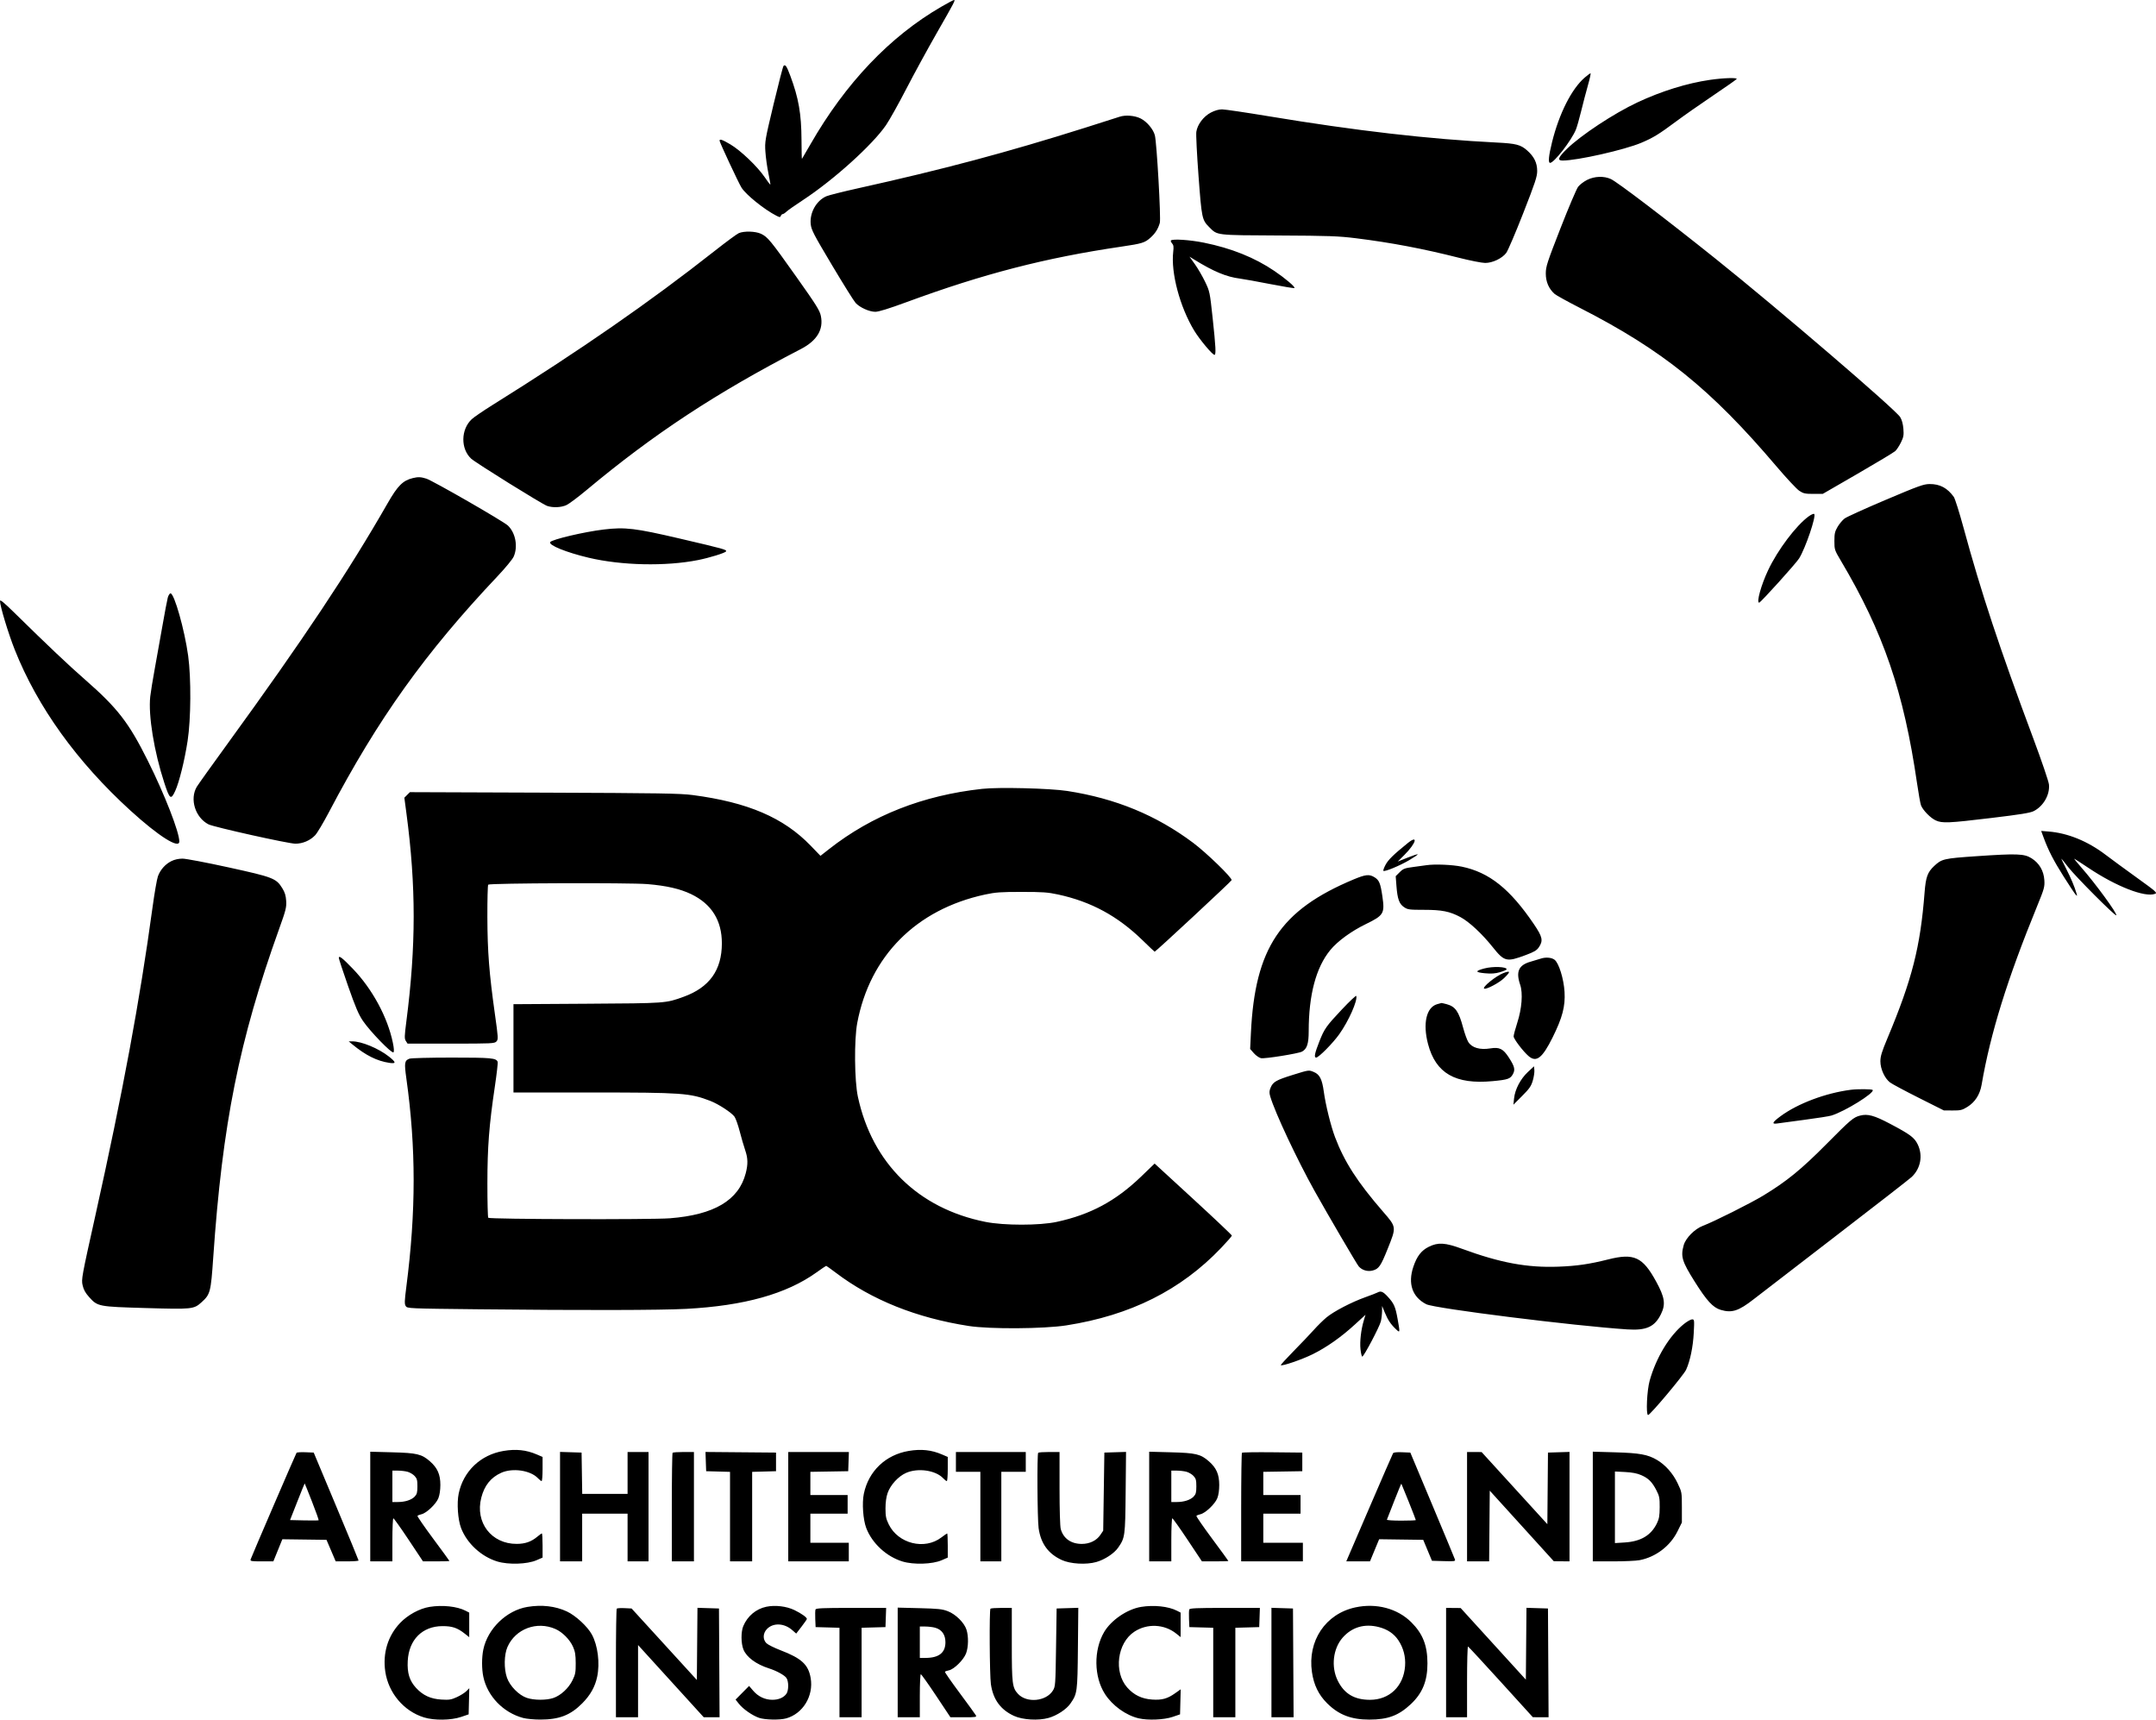 <?xml version="1.0" encoding="UTF-8"?> <svg xmlns="http://www.w3.org/2000/svg" width="780" height="622" viewBox="0 0 780 622" fill="none"><path fill-rule="evenodd" clip-rule="evenodd" d="M340.559 2.432C321.965 13.186 305.881 30.09 293.201 52.199C291.574 55.037 290.189 57.412 290.124 57.478C290.058 57.543 289.988 54.438 289.968 50.576C289.92 41.164 288.931 35.498 285.93 27.446C284.604 23.89 284.123 23.185 283.465 23.843C283.26 24.047 281.644 30.27 279.873 37.672C276.751 50.726 276.662 51.245 276.909 54.918C277.049 57.001 277.537 60.495 277.994 62.683C278.451 64.871 278.769 66.717 278.702 66.784C278.634 66.851 277.689 65.604 276.6 64.012C273.982 60.184 267.963 54.439 264.282 52.254C261.339 50.508 260.321 50.154 260.321 50.88C260.321 51.46 267.146 66.063 268.251 67.847C269.84 70.413 276.478 75.766 280.864 78.017C282.088 78.646 282.268 78.653 282.488 78.078C282.625 77.723 282.933 77.432 283.174 77.432C283.414 77.432 284.01 77.046 284.498 76.575C284.985 76.103 287.659 74.226 290.439 72.405C301.557 65.12 315.658 52.403 320.548 45.252C321.809 43.407 325.094 37.537 327.847 32.206C330.6 26.876 335.586 17.74 338.927 11.904C345.368 0.656 345.71 0 345.132 0C344.93 0 342.872 1.095 340.559 2.432ZM573.366 28.022C568.616 32.084 564.122 40.933 561.52 51.341C560.281 56.302 560.028 58.916 560.788 58.916C562.223 58.916 568.439 50.924 570.104 46.938C570.487 46.021 571.355 42.991 572.033 40.205C572.71 37.419 573.816 33.198 574.489 30.826C575.163 28.453 575.583 26.512 575.423 26.512C575.263 26.512 574.338 27.192 573.366 28.022ZM618.678 28.881C610.335 30.087 601.081 32.959 592.375 37.044C583.877 41.031 571.977 48.877 566.872 53.859C563.701 56.953 563.288 58.074 565.321 58.074C570.636 58.074 587.744 54.208 593.816 51.635C598.137 49.804 600.147 48.57 606.423 43.898C609.17 41.853 615.157 37.661 619.729 34.581C624.299 31.502 628.15 28.806 628.284 28.589C628.634 28.023 623.541 28.178 618.678 28.881ZM438.065 40.715C435.424 42.094 433.203 45.031 432.808 47.67C432.661 48.647 433.019 55.835 433.603 63.643C434.755 79.053 434.859 79.544 437.519 82.201C440.484 85.163 439.66 85.066 462.65 85.178C480.874 85.267 484.232 85.388 490.594 86.179C503.291 87.759 514.843 89.95 527.813 93.236C531.873 94.265 536.148 95.107 537.313 95.107C539.971 95.107 543.405 93.476 544.916 91.497C545.511 90.718 548.28 84.251 551.068 77.127C555.422 66.003 556.135 63.845 556.126 61.827C556.112 58.862 555.01 56.63 552.447 54.376C550.126 52.335 548.456 51.906 541.493 51.559C517.022 50.339 490.569 47.292 459.029 42.058C450.741 40.683 443.133 39.558 442.122 39.558C440.934 39.558 439.498 39.968 438.065 40.715ZM405.014 42.238C404.087 42.551 398.495 44.333 392.588 46.197C364.174 55.161 341.253 61.271 310.237 68.148C304.908 69.329 299.831 70.608 298.954 70.989C295.344 72.558 292.879 76.947 293.303 81.051C293.52 83.155 294.319 84.698 300.987 95.881C305.08 102.746 308.93 108.907 309.544 109.573C311.073 111.234 314.493 112.772 316.665 112.777C317.88 112.78 321.553 111.642 328.039 109.255C355.765 99.046 378.27 93.235 405.646 89.217C413.206 88.108 414.188 87.804 416.259 85.934C417.982 84.379 418.969 82.807 419.601 80.613C420.051 79.049 418.493 51.55 417.806 48.939C417.226 46.733 414.937 44.01 412.708 42.874C410.564 41.781 407.191 41.502 405.014 42.238ZM574.209 65.061C572.999 65.664 571.526 66.789 570.936 67.562C570.346 68.335 567.474 75.086 564.556 82.563C559.696 95.01 559.247 96.393 559.239 98.927C559.23 101.897 560.319 104.431 562.409 106.301C562.953 106.787 567.097 109.076 571.619 111.387C601.507 126.663 618.904 140.689 642.684 168.68C646.288 172.922 650.002 176.899 650.937 177.517C652.426 178.502 653.057 178.641 656.037 178.641H659.438L672.075 171.337C679.025 167.321 685.142 163.638 685.669 163.155C686.195 162.671 687.121 161.264 687.726 160.028C688.672 158.097 688.796 157.402 688.61 155.086C688.469 153.335 688.064 151.859 687.451 150.869C685.737 148.098 643.284 111.688 620.684 93.605C602.48 79.04 585.14 65.845 582.774 64.758C580.262 63.604 576.897 63.723 574.209 65.061ZM267.271 84.335C266.576 84.642 262.69 87.504 258.636 90.696C234.979 109.32 210.29 126.438 177.97 146.624C174.727 148.65 171.434 150.907 170.653 151.639C166.709 155.336 166.605 162.305 170.44 165.884C172.057 167.393 196.114 182.355 197.936 182.986C200.01 183.703 202.991 183.578 204.929 182.692C205.856 182.268 209.173 179.786 212.301 177.174C236.493 156.974 259.149 142.074 289.715 126.262C295.565 123.235 297.998 119.211 296.97 114.262C296.556 112.273 295.324 110.31 288.054 100.059C278.715 86.891 277.713 85.674 275.275 84.544C273.279 83.619 269.139 83.51 267.271 84.335ZM423.617 86.972C423.463 87.127 423.647 87.597 424.027 88.017C424.572 88.618 424.662 89.266 424.45 91.071C423.56 98.635 426.849 111.005 432.027 119.561C433.99 122.805 438.628 128.352 439.378 128.352C439.982 128.352 439.843 125.542 438.722 115.117C437.699 105.612 437.656 105.401 435.969 101.891C435.027 99.929 433.374 97.088 432.295 95.578L430.335 92.833L431.996 93.859C439.057 98.222 443.702 100.156 448.611 100.775C449.886 100.936 454.787 101.821 459.503 102.741C464.219 103.662 468.181 104.312 468.307 104.187C468.681 103.813 465.086 100.747 461.093 98.035C453.921 93.163 445.484 89.778 435.5 87.763C430.512 86.757 424.25 86.34 423.617 86.972ZM149.327 172.932C145.759 173.8 143.866 175.692 140.249 182.008C126.134 206.655 109.771 231.236 82.486 268.782C76.733 276.699 71.649 283.814 71.188 284.595C68.56 289.044 70.632 295.693 75.418 298.165C77.296 299.135 104.358 305.161 106.853 305.165C109.518 305.17 112.208 304.021 114.024 302.101C114.762 301.32 117.009 297.556 119.016 293.737C136.747 259.987 153.8 236.138 180.085 208.332C182.808 205.451 185.385 202.327 185.811 201.388C187.453 197.778 186.542 192.765 183.76 190.102C182.159 188.57 156.505 173.82 154.209 173.112C152.198 172.492 151.278 172.458 149.327 172.932ZM682.184 180.809C674.771 183.95 668.093 186.978 667.345 187.539C666.597 188.1 665.46 189.452 664.818 190.544C663.821 192.238 663.65 192.992 663.65 195.7C663.65 198.799 663.705 198.964 666.013 202.854C681.394 228.777 688.719 250.169 693.539 283.239C694.093 287.045 694.742 290.671 694.981 291.295C695.651 293.046 698.427 295.888 700.297 296.739C702.683 297.825 704.817 297.732 720.364 295.87C730.959 294.6 734.495 294.028 735.779 293.373C739.279 291.59 741.644 287.449 741.276 283.75C741.165 282.636 738.629 275.19 735.576 267.015C723.361 234.306 716.742 214.314 710.372 190.897C708.865 185.357 707.279 180.333 706.847 179.733C704.513 176.49 701.814 175.055 698.099 175.081C695.933 175.096 694.173 175.729 682.184 180.809ZM654.353 186.766C649.805 190.06 643.158 198.875 639.682 206.223C637.136 211.602 635.372 217.988 636.431 217.988C636.942 217.988 649.784 203.766 650.893 201.972C653.213 198.219 657.129 186.687 656.349 185.907C656.161 185.72 655.263 186.106 654.353 186.766ZM218.408 191.525C211.384 192.36 199.637 195.127 199.044 196.085C198.371 197.173 204.858 199.806 212.932 201.723C224.867 204.556 240.855 204.901 252.528 202.578C256.645 201.759 262.302 200.014 262.646 199.458C263.031 198.836 262.07 198.569 245.991 194.815C229.742 191.022 226.191 190.598 218.408 191.525ZM60.689 216.2C60.457 217.068 59.588 221.66 58.758 226.405C57.929 231.15 56.675 238.156 55.974 241.975C55.271 245.794 54.547 250.255 54.363 251.888C53.596 258.701 55.731 271.818 59.461 283.216C61.395 289.126 61.847 289.451 63.4 286.057C64.839 282.912 66.798 274.995 67.872 267.981C69.092 260.018 69.188 245.326 68.073 237.203C66.785 227.815 63.054 214.622 61.687 214.622C61.37 214.622 60.921 215.332 60.689 216.2ZM0 217.397C0 219.192 3.004 229.12 5.3 234.913C13.526 255.666 27.822 275.541 47.243 293.226C57.399 302.473 64.87 307.19 64.87 304.354C64.87 300.954 59.554 287.331 53.477 275.153C46.584 261.343 42.544 256.126 30.75 245.805C24.648 240.465 17.529 233.728 5.16 221.591C1.302 217.806 0 216.747 0 217.397ZM355.309 285.331C333.862 287.692 315.508 294.912 299.953 307.108L296.831 309.557L293.305 305.903C283.503 295.745 270.608 290.206 250.633 287.575C246.08 286.976 238.793 286.857 196.831 286.703L148.295 286.524L147.29 287.527L146.287 288.53L147.039 294.184C150.542 320.521 150.535 342.155 147.012 369.444C146.312 374.869 146.291 375.699 146.835 376.535L147.45 377.482H163.172C178.032 377.482 178.932 377.438 179.611 376.689C180.288 375.941 180.258 375.396 179.063 366.905C176.972 352.06 176.363 344.243 176.322 331.752C176.302 325.464 176.438 320.167 176.625 319.98C177.188 319.418 227.765 319.244 234.214 319.783C241.109 320.359 246.041 321.489 250.036 323.409C257.445 326.969 261.17 332.935 261.158 341.223C261.145 350.899 256.671 357.148 247.331 360.535C240.817 362.897 241.099 362.877 212.406 363.054L185.763 363.219V379.188V395.156H214.376C246.796 395.156 249.596 395.356 256.951 398.187C259.909 399.325 264.695 402.446 265.735 403.914C266.176 404.536 267.026 406.939 267.624 409.254C268.222 411.569 269.099 414.581 269.571 415.948C270.598 418.918 270.652 421.062 269.785 424.389C267.24 434.152 258.34 439.423 242.322 440.656C235.472 441.183 177.194 441.022 176.645 440.474C176.466 440.295 176.324 434.712 176.329 428.068C176.34 414.798 176.937 407.047 179.034 392.957C179.713 388.392 180.168 384.394 180.044 384.072C179.513 382.689 177.815 382.531 163.445 382.531C155.427 382.531 148.709 382.707 148.116 382.932C146.343 383.605 146.218 384.425 147.015 390.106C150.528 415.158 150.528 438.156 147.012 465.393C146.339 470.607 146.305 471.669 146.789 472.414C147.353 473.282 147.621 473.294 173.37 473.571C210.629 473.972 239.077 473.913 248.316 473.416C269.298 472.287 284.553 468.013 295.414 460.22C297.224 458.922 298.792 457.859 298.901 457.859C299.009 457.859 300.561 458.97 302.35 460.326C315.354 470.186 331.544 476.675 350.465 479.611C358.074 480.791 377.616 480.671 385.787 479.393C408.969 475.769 427.209 466.645 441.766 451.39C443.91 449.144 445.663 447.13 445.663 446.915C445.663 446.7 439.376 440.75 431.693 433.693L417.723 420.862L412.823 425.579C403.642 434.416 394.506 439.32 382.311 441.955C376.078 443.303 363.236 443.303 356.503 441.956C332.194 437.092 315.574 420.792 310.369 396.708C309.117 390.919 308.988 376.065 310.135 369.995C314.717 345.763 331.484 328.921 356.362 323.559C360.166 322.739 362.022 322.605 369.631 322.605C377.176 322.605 379.107 322.742 382.768 323.534C394.757 326.129 404.37 331.338 413.396 340.133C415.712 342.39 417.663 344.236 417.731 344.236C418.101 344.236 445.472 318.795 445.579 318.352C445.788 317.481 436.506 308.477 431.659 304.849C418.311 294.858 403.606 288.8 386.148 286.099C379.865 285.128 361.348 284.666 355.309 285.331ZM739.336 302.932C741.048 307.589 742.975 311.334 746.636 317.119C748.677 320.345 750.622 323.269 750.957 323.616C751.494 324.171 751.53 324.12 751.258 323.195C750.517 320.679 749.236 317.618 747.5 314.22C746.475 312.213 745.692 310.57 745.76 310.57C745.828 310.57 746.938 311.943 748.227 313.621C750.805 316.977 765.248 331.46 765.633 331.075C766.134 330.575 758.036 319.491 752.99 313.771C751.378 311.944 750.24 310.523 750.461 310.615C750.681 310.706 753.038 312.232 755.698 314.007C765.701 320.681 776.005 324.679 779.654 323.302C780.578 322.953 780.041 322.476 773.125 317.502C768.979 314.522 763.882 310.785 761.797 309.199C755.281 304.241 748.063 301.301 741.073 300.757L738.462 300.554L739.336 302.932ZM509.269 304.968C504.127 309.124 502.231 310.98 501.258 312.812C500.697 313.869 500.35 314.846 500.487 314.983C500.91 315.406 506.347 313.159 509.81 311.131C511.618 310.072 513.01 309.117 512.902 309.01C512.794 308.902 511.124 309.448 509.192 310.224L505.677 311.634L508.082 309.231C512.337 304.979 513.232 301.765 509.269 304.968ZM715.04 309.689C703.202 310.497 702.485 310.664 699.734 313.247C697.335 315.501 696.708 317.25 696.268 322.913C694.743 342.552 691.751 354.292 682.878 375.448C680.792 380.421 680.289 382.061 680.289 383.887C680.289 386.657 681.864 390.086 683.807 391.547C684.536 392.095 689.208 394.591 694.189 397.094L703.246 401.645L706.436 401.662C709.266 401.677 709.86 401.535 711.702 400.404C714.531 398.666 716.294 395.937 716.912 392.339C720.109 373.745 726.172 354.236 736.951 327.865C739.586 321.417 739.761 320.788 739.605 318.335C739.388 314.937 737.736 312.147 734.906 310.399C732.29 308.783 729.682 308.69 715.04 309.689ZM62.035 311.452C59.807 312.554 58.012 314.567 57.139 316.944C56.769 317.951 55.885 323.037 55.175 328.245C50.587 361.905 44.475 394.837 34.484 439.737C29.561 461.862 29.404 462.72 29.885 464.865C30.249 466.492 30.881 467.64 32.248 469.159C35.33 472.585 35.548 472.626 52.767 473.124C69.618 473.61 70.111 473.559 72.93 471.014C76.075 468.175 76.282 467.382 77.138 454.914C80.462 406.485 86.525 376.241 100.97 336.03C103.416 329.222 103.675 328.193 103.534 325.87C103.416 323.915 103.071 322.788 102.12 321.252C99.921 317.697 98.82 317.271 82.672 313.732C74.74 311.993 67.253 310.57 66.034 310.571C64.632 310.571 63.161 310.895 62.035 311.452ZM516.008 312.949C515.429 313.037 513.347 313.322 511.38 313.581C508.173 314.004 507.658 314.199 506.37 315.486L504.935 316.92L505.206 320.444C505.569 325.169 506.207 326.944 507.962 328.124C509.279 329.01 509.851 329.086 515.14 329.086C521.655 329.086 524.467 329.645 528.342 331.708C531.489 333.384 536.161 337.721 539.997 342.526C544.257 347.862 545.02 348.047 552.01 345.437C555.061 344.297 555.973 343.751 556.749 342.596C558.348 340.217 558.053 338.871 554.92 334.252C546.268 321.5 538.79 315.538 528.856 313.473C525.386 312.752 519.01 312.492 516.008 312.949ZM489.681 318.104C463.226 329.178 454.024 342.927 452.56 373.572L452.281 379.418L453.623 380.945C454.361 381.785 455.522 382.595 456.202 382.744C457.52 383.033 469.711 381.083 471.045 380.369C472.838 379.411 473.461 377.512 473.462 373.002C473.467 359.865 476.103 349.936 481.252 343.663C483.925 340.405 488.825 336.828 494.194 334.215C500.601 331.097 501.02 330.394 500.128 324.268C499.429 319.467 498.974 318.359 497.27 317.307C495.372 316.135 494.054 316.274 489.681 318.104ZM122.578 346.487C122.578 346.816 124.095 351.415 125.948 356.707C128.618 364.332 129.733 366.941 131.317 369.275C133.909 373.095 141.778 381.194 142.345 380.626C142.62 380.352 142.542 379.152 142.119 377.108C140.211 367.901 134.69 357.709 127.656 350.408C123.836 346.442 122.578 345.471 122.578 346.487ZM557.289 346.773C556.71 346.975 555.117 347.455 553.749 347.841C549.417 349.062 548.346 351.432 549.973 356.2C551.008 359.235 550.577 364.829 548.913 369.95C548.191 372.173 547.601 374.388 547.601 374.873C547.601 375.779 551.055 380.32 553.025 382.003C555.832 384.402 557.985 382.725 561.699 375.249C565.255 368.089 566.332 363.978 566.02 358.758C565.739 354.06 563.984 348.38 562.436 347.164C561.33 346.295 559.142 346.129 557.289 346.773ZM536.939 350.308C533.586 351.209 533.656 351.696 537.185 352.026C539.565 352.249 540.919 352.152 542.706 351.634C544.008 351.255 545.073 350.786 545.073 350.589C545.073 349.643 540.062 349.469 536.939 350.308ZM544.02 351.91C541.318 352.881 535.922 357.25 536.988 357.605C537.858 357.895 542.437 355.458 544.126 353.807C546.557 351.43 546.533 351.008 544.02 351.91ZM485.443 365.153C479.813 371.135 479.136 372.096 477.341 376.64C475.637 380.956 475.317 382.531 476.148 382.531C477.063 382.531 482.181 377.364 484.529 374.069C487.914 369.32 491.215 361.878 490.666 360.234C490.581 359.977 488.23 362.191 485.443 365.153ZM519.92 363.219C516.024 364.345 514.682 370.219 516.633 377.62C519.429 388.236 526.533 392.318 540.005 391.052C545.599 390.526 546.461 390.218 547.395 388.414C548.219 386.822 547.925 385.688 545.862 382.499C543.814 379.333 542.466 378.67 539.176 379.208C535.395 379.827 532.489 378.978 531.188 376.876C530.73 376.134 529.898 373.824 529.34 371.743C527.754 365.819 526.535 364.075 523.38 363.216C522.453 362.964 521.6 362.773 521.484 362.793C521.369 362.812 520.665 363.004 519.92 363.219ZM127.422 377.713C132.279 381.721 136.372 383.769 140.881 384.444C143.405 384.822 143.356 384.254 140.679 382.141C136.957 379.201 130.746 376.633 127.422 376.66L126.159 376.67L127.422 377.713ZM552.757 387.748C550.099 390.22 548.105 394.02 547.763 397.264L547.521 399.575L550.681 396.406C553.338 393.743 553.953 392.855 554.54 390.839C554.924 389.52 555.178 387.821 555.105 387.064L554.972 385.688L552.757 387.748ZM467.701 388.797C461.705 390.661 460.56 391.317 459.698 393.38C459.174 394.632 459.149 395.211 459.558 396.609C461.236 402.35 469.281 419.482 475.649 430.876C480.397 439.371 490.806 457.155 491.538 458.023C492.728 459.432 494.77 460.044 496.625 459.545C498.845 458.947 499.546 457.928 502.056 451.655C505.232 443.715 505.257 443.91 500.294 438.185C491.09 427.568 486.355 420.214 482.992 411.314C481.465 407.275 479.566 399.584 478.927 394.858C478.325 390.397 477.438 388.632 475.364 387.767C473.465 386.974 473.64 386.95 467.701 388.797ZM669.547 394.184C660.447 395.362 650.407 399.141 644.168 403.736C641.116 405.984 640.826 406.704 643.115 406.344C643.984 406.208 648.391 405.613 652.909 405.023C657.426 404.433 661.786 403.745 662.597 403.493C667.483 401.976 678.188 395.345 677.513 394.254C677.296 393.903 672.071 393.857 669.547 394.184ZM672.917 403.52C670.525 404.14 669.521 404.989 660.912 413.676C651.705 422.965 646.435 427.267 637.955 432.416C633.333 435.222 620.04 441.883 616.056 443.388C613.119 444.499 609.851 447.799 609.13 450.383C607.983 454.489 608.511 456.244 613.079 463.514C617.462 470.49 619.714 472.943 622.499 473.777C626.553 474.99 628.968 474.213 634.464 469.926C636.848 468.067 650.36 457.66 664.492 446.799C678.625 435.939 690.82 426.457 691.594 425.728C694.863 422.648 695.738 417.949 693.791 413.931C692.593 411.459 691.054 410.311 683.798 406.481C678.028 403.436 675.693 402.8 672.917 403.52ZM516.895 450.973C514.198 452.315 512.607 454.38 511.322 458.204C509.272 464.31 510.952 469.17 516.005 471.745C519.002 473.272 569.459 479.586 588.751 480.848C595.633 481.297 598.654 479.92 600.917 475.299C602.663 471.733 602.289 469.25 599.138 463.493C594.283 454.625 591.161 453.187 581.843 455.529C574.989 457.252 570.452 457.912 563.766 458.161C552.513 458.579 542.751 456.768 528.98 451.709C522.81 449.442 520.279 449.288 516.895 450.973ZM498.317 467.518C497.969 467.711 495.979 468.478 493.894 469.223C488.928 470.997 482.52 474.337 479.887 476.524C478.731 477.484 476.683 479.5 475.337 481.005C473.99 482.509 470.705 485.959 468.037 488.671C465.369 491.382 463.271 493.683 463.375 493.783C463.829 494.218 471.081 491.725 474.938 489.809C480.05 487.268 485.193 483.64 490.239 479.017L494.016 475.555L493.416 477.544C492.4 480.915 491.9 485.214 492.2 488.012C492.358 489.482 492.647 490.684 492.842 490.684C493.411 490.684 499.134 479.833 499.577 477.911C499.799 476.951 499.99 475.313 500.001 474.272L500.021 472.378L500.993 474.738C502.099 477.422 503.146 478.991 505.018 480.768C506.531 482.204 506.541 482.142 505.628 477.067C504.822 472.579 504.324 471.463 502.018 468.963C500.336 467.14 499.55 466.833 498.317 467.518ZM609.261 478.856C603.986 483.062 599.17 491.008 596.817 499.388C595.84 502.866 595.427 511.598 596.229 511.824C596.848 511.998 609.098 497.422 610.005 495.432C611.453 492.252 612.501 487.21 612.764 482.162C613.011 477.395 612.99 477.217 612.168 477.217C611.7 477.217 610.392 477.955 609.261 478.856ZM182.183 524.802C173.87 526.195 167.627 532.132 165.941 540.249C165.231 543.666 165.644 549.65 166.8 552.682C168.913 558.227 174.122 563.035 179.921 564.795C183.942 566.015 190.739 565.799 194.082 564.345L196.294 563.383V559.016C196.294 556.615 196.179 554.65 196.039 554.65C195.898 554.65 195.188 555.152 194.459 555.767C192.246 557.633 190.029 558.418 186.937 558.428C177.776 558.458 171.817 550.688 174.119 541.712C175.25 537.301 177.579 534.396 181.34 532.708C185.473 530.853 191.936 531.818 194.641 534.694C195.167 535.254 195.755 535.712 195.946 535.712C196.137 535.712 196.294 533.747 196.294 531.346V526.979L194.191 526.075C190.386 524.44 186.683 524.047 182.183 524.802ZM328.771 524.802C320.402 526.205 314.222 532.102 312.515 540.314C311.819 543.664 312.244 549.679 313.388 552.682C315.502 558.227 320.71 563.035 326.509 564.795C330.53 566.015 337.328 565.799 340.671 564.345L342.882 563.383V559.016C342.882 556.615 342.789 554.65 342.676 554.65C342.561 554.65 341.609 555.305 340.559 556.105C334.494 560.731 324.955 558.361 321.536 551.379C320.544 549.355 320.357 548.437 320.355 545.604C320.354 543.436 320.626 541.452 321.117 540.039C322.139 537.096 325 533.98 327.811 532.747C332.105 530.863 338.5 531.792 341.229 534.694C341.756 535.254 342.343 535.712 342.534 535.712C342.726 535.712 342.882 533.747 342.882 531.346V526.979L340.78 526.075C336.975 524.44 333.272 524.047 328.771 524.802ZM107.277 525.494C106.914 526.08 90.902 563.24 90.679 564.013C90.487 564.68 90.867 564.749 94.681 564.749H98.895L100.522 560.75L102.149 556.75L110.135 556.857L118.12 556.964L119.786 560.857L121.45 564.749H125.595C127.874 564.749 129.734 564.607 129.728 564.434C129.722 564.26 126.067 555.407 121.606 544.76L113.495 525.402L110.49 525.279C108.838 525.211 107.392 525.308 107.277 525.494ZM133.952 544.92V564.749H137.953H141.955V556.964C141.955 552.682 142.116 549.179 142.314 549.179C142.511 549.179 145.003 552.682 147.852 556.964L153.032 564.749H157.814C160.444 564.749 162.595 564.684 162.595 564.603C162.595 564.523 159.95 560.894 156.716 556.538C153.483 552.182 150.926 548.475 151.035 548.3C151.143 548.125 151.793 547.858 152.479 547.707C154.276 547.313 157.739 544.036 158.59 541.923C159.037 540.813 159.313 538.977 159.315 537.099C159.32 533.346 158.272 530.957 155.586 528.595C152.572 525.944 150.873 525.536 141.85 525.299L133.952 525.09V544.92ZM202.612 544.955V564.749H206.614H210.616V556.122V547.496H218.83H227.044V556.122V564.749H230.835H234.626V544.971V525.192H230.835H227.044V532.767V540.341H218.839H210.635L210.52 532.872L210.405 525.402L206.509 525.281L202.612 525.16V544.955ZM243.331 525.472C243.177 525.626 243.051 534.527 243.051 545.251V564.749H247.052H251.054V544.971V525.192H247.333C245.286 525.192 243.486 525.318 243.331 525.472ZM255.354 528.657L255.477 532.135L259.794 532.255L264.112 532.375V548.562V564.749H268.114H272.115V548.562V532.375L276.433 532.255L280.751 532.135V528.769V525.402L267.991 525.291L255.232 525.18L255.354 528.657ZM285.174 544.971V564.749H296.126H307.078V561.383V558.016H300.127H293.177V552.756V547.496H299.917H306.656V544.129V540.762H299.917H293.177V536.565V532.367L300.022 532.251L306.867 532.135L306.989 528.664L307.112 525.192H296.143H285.174V544.971ZM345.831 528.769V532.346H350.254H354.677V548.548V564.749H358.468H362.259V548.548V532.346H366.682H371.105V528.769V525.192H358.468H345.831V528.769ZM375.598 525.472C375.153 525.917 375.289 549.493 375.755 552.756C376.548 558.308 379.24 562.011 384.112 564.252C387.241 565.691 392.959 566.024 396.634 564.982C399.667 564.122 403.087 561.87 404.534 559.782C407.013 556.203 407.082 555.692 407.237 539.799L407.381 525.159L403.459 525.281L399.538 525.402L399.327 539.532L399.117 553.661L398.064 555.214C396.694 557.233 394.201 558.437 391.388 558.437C387.488 558.437 384.711 556.479 383.76 553.058C383.504 552.136 383.324 546.09 383.323 538.343L383.321 525.192H379.6C377.553 525.192 375.752 525.318 375.598 525.472ZM415.755 544.92V564.749H419.757H423.759V556.964C423.759 552.682 423.92 549.179 424.118 549.179C424.315 549.179 426.807 552.682 429.656 556.964L434.836 564.749H439.617C442.247 564.749 444.399 564.684 444.399 564.603C444.399 564.523 441.754 560.894 438.52 556.538C435.287 552.182 432.73 548.475 432.838 548.3C432.947 548.125 433.597 547.858 434.283 547.707C436.083 547.312 439.543 544.035 440.39 541.923C440.844 540.793 441.105 538.998 441.098 537.062C441.084 533.272 440.067 530.949 437.39 528.595C434.376 525.944 432.677 525.536 423.653 525.299L415.755 525.09V544.92ZM449.32 525.465C449.162 525.623 449.033 534.527 449.033 545.251V564.749H460.195H471.358V561.383V558.016H464.197H457.036V552.756V547.496H463.776H470.515V544.129V540.762H463.776H457.036V536.564V532.366L464.092 532.251L471.147 532.135V528.769V525.402L460.378 525.29C454.454 525.228 449.479 525.307 449.32 525.465ZM503.981 525.648C503.814 525.918 499.938 534.827 495.368 545.444L487.058 564.749H491.345H495.631L497.29 560.746L498.949 556.743L506.922 556.854L514.895 556.964L516.475 560.752L518.055 564.539L522.33 564.659C526.274 564.771 526.587 564.721 526.361 564.028C526.228 563.615 522.543 554.755 518.173 544.339L510.229 525.402L507.257 525.279C505.323 525.199 504.179 525.328 503.981 525.648ZM530.752 544.971V564.749H534.747H538.743L538.854 551.962L538.966 539.174L550.549 551.937L562.133 564.701L564.977 564.725L567.82 564.749V544.955V525.16L563.924 525.281L560.027 525.402L559.916 538.349L559.804 551.296L547.911 538.255L536.017 525.213L533.384 525.203L530.752 525.192V544.971ZM576.245 544.912V564.749H583.559C587.581 564.749 591.893 564.556 593.14 564.32C598.991 563.211 604.251 559.222 606.885 553.895L608.469 550.693V545.202C608.469 539.738 608.461 539.694 606.911 536.45C605.205 532.882 602.48 529.824 599.398 528.02C596.109 526.095 593.146 525.56 584.353 525.308L576.245 525.075V544.912ZM147.462 532.347C148.29 532.577 149.428 533.254 149.99 533.852C150.849 534.766 151.011 535.362 151.011 537.606C151.011 539.806 150.843 540.453 150.049 541.298C148.889 542.531 146.554 543.287 143.907 543.287H141.955V537.606V531.925L143.956 531.927C145.056 531.929 146.634 532.118 147.462 532.347ZM429.266 532.347C430.094 532.577 431.231 533.254 431.793 533.852C432.653 534.766 432.815 535.362 432.815 537.606C432.815 539.806 432.646 540.453 431.852 541.298C430.693 542.531 428.357 543.287 425.711 543.287H423.759V537.606V531.925L425.76 531.927C426.86 531.929 428.438 532.118 429.266 532.347ZM593.781 533.566C596.397 534.709 597.708 536.024 599.277 539.079C600.329 541.128 600.463 541.829 600.443 545.181C600.425 548.262 600.237 549.346 599.437 550.994C597.32 555.349 593.613 557.551 587.789 557.914L584.248 558.135V545.189V532.243L587.934 532.432C590.499 532.564 592.277 532.909 593.781 533.566ZM112.872 543.133C114.287 546.752 115.369 549.788 115.277 549.88C115.185 549.972 112.82 549.994 110.021 549.929L104.933 549.81L107.543 543.183C108.978 539.538 110.185 536.555 110.226 536.555C110.267 536.554 111.457 539.515 112.872 543.133ZM509.652 543.188C511.063 546.721 512.217 549.703 512.217 549.816C512.217 549.928 509.832 550.021 506.917 550.021C504.002 550.021 501.679 549.864 501.757 549.672C501.834 549.48 503.019 546.449 504.389 542.938C505.76 539.427 506.928 536.601 506.984 536.659C507.04 536.717 508.241 539.655 509.652 543.188ZM155.434 581.212C151.79 581.798 147.534 584.114 144.758 587.021C140.325 591.665 138.401 597.97 139.388 604.623C140.536 612.362 146.067 618.915 153.367 621.184C157.062 622.334 163.168 622.259 166.808 621.02L169.546 620.088L169.665 615.359L169.784 610.63L168.709 611.704C168.118 612.294 166.576 613.262 165.281 613.854C163.23 614.792 162.512 614.906 159.707 614.738C155.794 614.503 153.03 613.233 150.526 610.519C148.145 607.938 147.281 605.145 147.511 600.769C147.915 593.082 152.779 588.203 160.068 588.173C163.591 588.159 165.484 588.794 168.108 590.87L169.756 592.174V587.731V583.287L168.456 582.616C165.389 581.031 160.102 580.461 155.434 581.212ZM190.818 581.221C183.282 582.465 176.426 589.09 174.854 596.648C174.259 599.506 174.261 603.655 174.859 606.496C176.342 613.538 182.1 619.485 189.288 621.397C190.477 621.713 193.25 621.972 195.451 621.972C202.299 621.972 206.363 620.404 210.623 616.117C213.578 613.144 215.277 610.128 216.043 606.496C217.087 601.545 216.286 595.172 214.121 591.198C212.536 588.29 208.232 584.326 205.061 582.854C200.901 580.923 196.017 580.363 190.818 581.221ZM277.232 581.167C273.512 581.951 270.414 584.555 268.903 588.168C268.039 590.233 268.066 594.411 268.957 596.622C270.084 599.419 273.551 601.98 278.223 603.466C280.932 604.327 283.799 605.901 284.512 606.918C285.363 608.132 285.365 611.421 284.516 612.632C283.535 614.032 281.67 614.829 279.403 614.819C276.732 614.806 274.3 613.652 272.485 611.533L271.007 609.807L268.562 612.276L266.116 614.745L267.326 616.273C268.827 618.17 272.153 620.489 274.591 621.339C276.698 622.074 282.095 622.189 284.406 621.547C290.478 619.863 294.395 613.429 293.287 606.963C292.452 602.094 290.007 599.83 282.439 596.922C280.124 596.032 277.802 594.876 277.279 594.354C275.882 592.959 275.991 590.692 277.528 589.156C279.798 586.888 283.741 587.085 286.62 589.61L288.053 590.867L289.983 588.361C291.045 586.983 291.913 585.728 291.913 585.574C291.913 585.003 289.942 583.599 287.425 582.378C284.537 580.977 280.443 580.49 277.232 581.167ZM412.807 581.221C407.788 582.05 401.981 586.006 399.449 590.324C395.614 596.861 395.741 606.484 399.745 612.718C402.456 616.939 407.36 620.464 412.012 621.535C415.333 622.301 421.14 622.055 424.18 621.02L426.918 620.088L427.038 615.555L427.157 611.021L425.142 612.45C422.343 614.433 420.407 614.968 416.856 614.735C413.096 614.488 410.204 613.092 407.797 610.361C402.857 604.753 404.188 594.287 410.36 590.206C415.009 587.133 421.208 587.408 425.549 590.879L427.129 592.143V587.715V583.287L425.829 582.616C422.751 581.026 417.439 580.457 412.807 581.221ZM490.313 581.4C479.543 583.73 472.99 593.515 474.638 604.808C475.316 609.457 477.034 612.991 480.109 616.063C484.272 620.222 488.806 621.982 495.356 621.982C502.134 621.982 506.024 620.528 510.468 616.334C514.645 612.391 516.433 607.981 516.425 601.64C516.416 595.185 514.751 590.939 510.606 586.797C505.588 581.784 497.94 579.75 490.313 581.4ZM223.13 581.845C222.966 582.009 222.831 590.918 222.831 601.642V621.14H226.833H230.835V608.076V595.011L242.72 608.076L254.606 621.14H257.468H260.329L260.22 601.467L260.11 581.793L256.22 581.672L252.33 581.551L252.218 594.6L252.107 607.648L240.304 594.72L228.5 581.793L225.965 581.67C224.57 581.602 223.294 581.681 223.13 581.845ZM295.038 582.15C294.919 582.462 294.877 584.025 294.947 585.622L295.073 588.526L299.39 588.646L303.708 588.766V604.953V621.14H307.71H311.711V604.953V588.766L316.029 588.646L320.346 588.526L320.469 585.054L320.591 581.583H307.924C297.682 581.583 295.215 581.691 295.038 582.15ZM324.769 601.311V621.14H328.771H332.773V613.355C332.773 609.073 332.934 605.57 333.132 605.57C333.329 605.57 335.821 609.073 338.67 613.355L343.85 621.14H348.646C353.09 621.14 353.413 621.086 353.033 620.404C352.807 619.999 350.163 616.357 347.156 612.312C344.149 608.266 341.764 604.834 341.855 604.686C341.947 604.537 342.599 604.301 343.304 604.16C345.156 603.79 348.592 600.405 349.494 598.061C350.377 595.77 350.441 591.812 349.634 589.391C348.799 586.884 345.753 583.881 342.943 582.794C340.892 582.001 339.482 581.848 332.667 581.678L324.769 581.481V601.311ZM358.328 581.863C357.882 582.308 358.018 605.884 358.484 609.147C359.278 614.699 361.97 618.401 366.842 620.642C369.97 622.082 375.688 622.415 379.363 621.372C382.397 620.512 385.817 618.261 387.263 616.173C389.742 612.594 389.811 612.083 389.967 596.19L390.11 581.55L386.189 581.672L382.267 581.793L382.057 595.891C381.853 609.497 381.814 610.04 380.919 611.477C378.458 615.431 371.434 616.089 368.276 612.661C366.237 610.448 366.05 608.95 366.05 594.786V581.583H362.329C360.283 581.583 358.482 581.709 358.328 581.863ZM430.254 582.15C430.134 582.462 430.092 584.025 430.162 585.622L430.288 588.526L434.605 588.646L438.923 588.766V604.953V621.14H442.925H446.927V604.953V588.766L451.244 588.646L455.562 588.526L455.684 585.054L455.807 581.583H443.139C432.897 581.583 430.43 581.691 430.254 582.15ZM459.985 601.345V621.14H463.991H467.997L467.887 601.467L467.777 581.793L463.881 581.672L459.985 581.551V601.345ZM523.169 601.361V621.14H526.96H530.752V608.27C530.752 601.191 530.909 595.463 531.101 595.54C531.293 595.617 536.648 601.403 543.001 608.397L554.551 621.115L557.399 621.127L560.246 621.14L560.137 601.467L560.027 581.793L556.137 581.672L552.247 581.551L552.135 594.541L552.024 607.531L540.229 594.579L528.435 581.628L525.802 581.605L523.169 581.583V601.361ZM200.927 589.207C203.468 590.322 206.143 593.018 207.31 595.639C208.066 597.338 208.269 598.572 208.282 601.572C208.297 604.89 208.152 605.657 207.117 607.764C205.703 610.641 202.881 613.251 200.197 614.165C197.657 615.03 193.188 615.01 190.581 614.122C187.696 613.141 184.458 609.844 183.408 606.819C182.271 603.547 182.362 598.482 183.606 595.68C186.51 589.144 194.218 586.263 200.927 589.207ZM498.862 588.521C502.009 589.34 504.323 590.911 505.911 593.305C507.743 596.068 508.57 599.248 508.33 602.599C507.807 609.908 502.701 614.828 495.639 614.828C489.98 614.828 486.307 612.641 483.957 607.871C481.498 602.88 482.259 596.296 485.754 592.33C489.117 588.512 493.705 587.18 498.862 588.521ZM338.327 588.751C340.729 589.418 342.04 591.27 342.04 593.997C342.04 597.818 339.67 599.67 334.774 599.676L332.773 599.678V593.997V588.316L334.774 588.318C335.874 588.32 337.473 588.514 338.327 588.751Z" fill="black"></path></svg> 